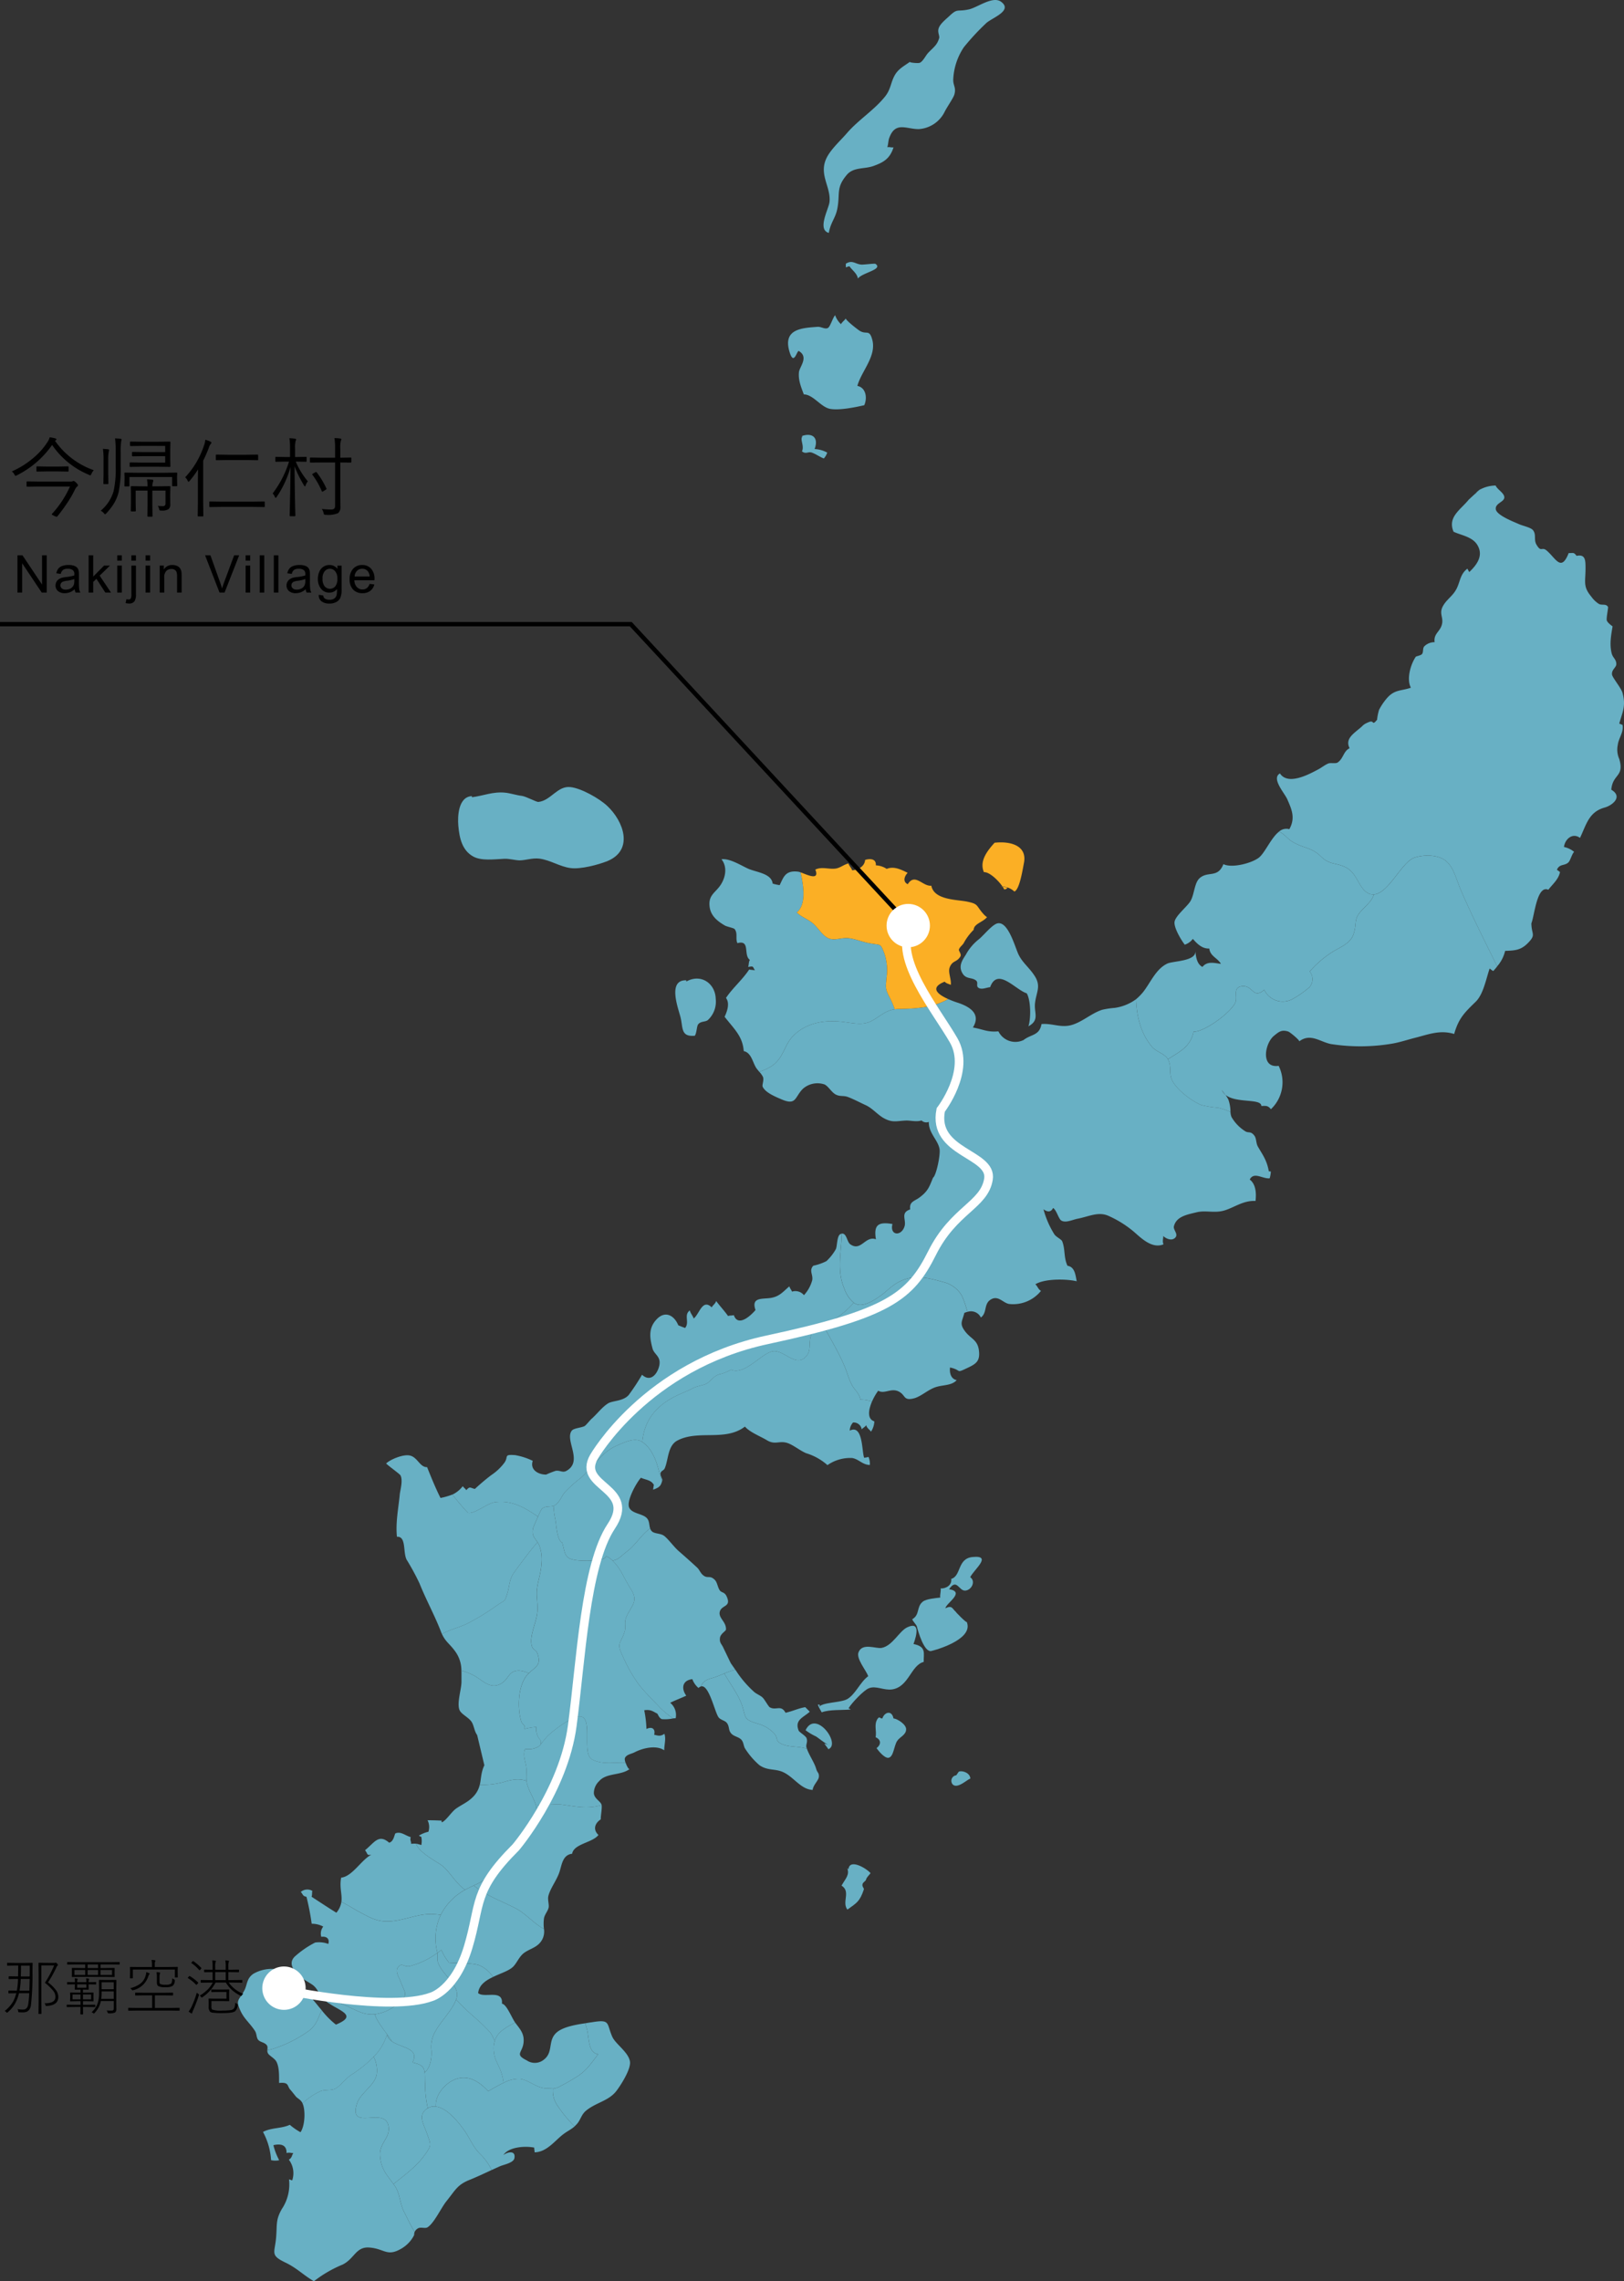<svg xmlns="http://www.w3.org/2000/svg" viewBox="0 0 374.601 526"><rect x="0" y="0" width="374.601" height="526" fill="#333333" stroke="none"/><defs><style>.cls-1{fill:#68b0c4;}.cls-2{fill:#fbaf25;}.cls-3{fill:#fff;}.cls-4,.cls-5{fill:none;stroke-miterlimit:10;fill-rule:evenodd;}.cls-4{stroke:#000;}.cls-5{stroke:#fff;stroke-width:2px;}</style></defs><g id="レイヤー_2" data-name="レイヤー 2"><g id="Access"><path class="cls-1" d="M191,402.3c-.841-.454-1.96-1.361-2.766-1.917a12.489,12.489,0,0,1-2.413-1.438c2.332-4.879,8.254,3.2,5.247,4.38-.187-.365-.8-1.04-.9-1.318"/><path class="cls-1" d="M123.707,416.691a4.162,4.162,0,0,0-.156-.6c-.527-1.749-1.663-3.234-2.065-5.159-.018-.093-.021-.191-.036-.318-1.657-.524-3.062-.4-5.427.32a18.1,18.1,0,0,1-5.358.572,5.75,5.75,0,0,1-1.7,2.95c-1.184,1.166-2.654,1.736-3.883,2.648-1,.759-2.29,2.808-3.18,3.07a.529.529,0,0,1-.02-.384c-.95-.055-2.221-.089-3.262-.086a3.442,3.442,0,0,1,.195,2.657,6.937,6.937,0,0,0-2.184.892c.182.173.381.151.552.308a4.543,4.543,0,0,1,0,1.858,8.442,8.442,0,0,0-1.222-.315c.7,2.1,4.772,4.112,6.069,5.095,1.592,1.242,3.269,4.231,5.256,5.541a20.485,20.485,0,0,1,1.941-.961l.044-.038c3.657-1.573,5.388-3.607,7.527-6.914a25.071,25.071,0,0,1,3.91-5.187C122.1,421.326,124.135,418.773,123.707,416.691Z"/><path class="cls-1" d="M124.385,356.317a5.635,5.635,0,0,0-.4-.73c-1.548,1.723-4.495,5.735-5.341,6.894-1.233,1.656-1.069,3.188-1.631,4.931-.7,2.176-.405,1.352-2.4,2.754a53.21,53.21,0,0,1-6.282,3.9c-2.092,1.139-4.36,1.556-6.388,2.687.849,1.874,1.9,2.336,3.164,4.164a7.472,7.472,0,0,1,1.321,4.274c.051.026.106.019.159.061a13.134,13.134,0,0,1,2.8,1.122c1.753.932,3.476,2.982,5.681,2.071,2.5-1.023,1.887-3.246,4.72-3.242a6.746,6.746,0,0,1,2.164.6l.031-.019c1.575-1.484,2.885-1.827,2.029-4.409-.458-1.337-1.353-.686-1.483-2.706-.094-1.635.781-3.961,1.167-5.554.514-2.173.2-3.282.11-5.4-.1-2.313.942-4.544,1.069-7A9.2,9.2,0,0,0,124.385,356.317Z"/><path class="cls-1" d="M122.964,352.377c.034-.2.609-1.538,1.133-2.695-2.939-1.945-5.838-3.828-9.872-3.326-1.786.2-4.769,2.8-6.286,2.451a50.384,50.384,0,0,1-3.515-4.124l-.042-.091a16.477,16.477,0,0,1-2.774.8c-1.145-2.277-2.139-4.73-3.092-7.108-1.679.074-2.212-2.366-4.057-2.691-1.558-.293-4.452.936-5.391,1.849.55.584,3.127,2.407,3.3,2.727.641,1.171-.074,3.5-.152,4.375-.313,3.248-.99,6.471-.658,9.79,2.221-.137,1.35,3.608,2.243,5.3a54.849,54.849,0,0,1,2.961,5.447c1.591,3.952,3.481,7.323,4.972,11.189a4.439,4.439,0,0,0,.209.492c2.028-1.131,4.3-1.548,6.388-2.687a53.21,53.21,0,0,0,6.282-3.9c2-1.4,1.7-.578,2.4-2.754.562-1.743.4-3.275,1.631-4.931.846-1.159,3.793-5.171,5.341-6.894C123.323,354.564,122.579,354.05,122.964,352.377Z"/><path class="cls-1" d="M123.708,398.2a13.959,13.959,0,0,0-2.693.447c.2-1.071-.561-.953-.807-1.8-.931-3.173-.755-8.632,1.749-11.044a6.746,6.746,0,0,0-2.164-.6c-2.833,0-2.221,2.219-4.72,3.242-2.2.911-3.928-1.139-5.681-2.071a13.134,13.134,0,0,0-2.8-1.122c-.053-.042-.108-.035-.159-.061.022.771.009,1.6.015,2.515.007,1.775-1.105,4.934-.463,6.558.4,1,2.043,1.657,2.776,2.721.592.886.612,2.141,1.3,3.066l1.664,6.978c-.811,1.673-.717,3.082-1.052,4.477a18.1,18.1,0,0,0,5.358-.572c2.365-.717,3.77-.844,5.427-.32-.127-.987.049-2.007-.054-3-.149-1.467-.867-2.9-.291-4.373a4.719,4.719,0,0,0,2.976-.448,3.172,3.172,0,0,0,.672-.624,4.012,4.012,0,0,1-.052-.9A3.762,3.762,0,0,1,123.708,398.2Z"/><path class="cls-1" d="M101.658,441.542a13.574,13.574,0,0,0-4.4-.02c-2.574.435-5.091,1.444-7.724,1.5-2.759.07-4.383-1.007-6.636-2.173-.968-.5-2.693-1.634-4.151-2.326a5.09,5.09,0,0,1-1.154,2.5c-1.916-1.172-3.853-2.471-5.725-3.68.173-.408.064-1.009.188-1.345a2.3,2.3,0,0,0-2.677.237c.622.655.35.9,1.313,1.126a57.678,57.678,0,0,1,1.206,6.207,5.547,5.547,0,0,1,2.665.654,2.6,2.6,0,0,0-.453,2.358c1.272-.176,1.97.5,1.614,1.643a6.083,6.083,0,0,0-3.031-.322,21.9,21.9,0,0,0-4.585,3.131c-2.13,1.87.288,4.278,2.156,5.471,2.164,1.371,2.266,1.133,3.633,3.529a6.336,6.336,0,0,0,1.868,1.823c2.14-1,5.061,1.367,7.8,2.254a7.336,7.336,0,0,0,2.894.335,9.851,9.851,0,0,0,5.445-2.6c2.369-2.106,1.584-2.051.432-5.116-.312-.837-1.206-2.108-.571-3.067.9-1.28,1.39-.059,2.71-.305a18.356,18.356,0,0,0,6.415-3.078,1.4,1.4,0,0,0-.038-.2A12.754,12.754,0,0,1,101.658,441.542Z"/><path class="cls-1" d="M102.028,430.2c-1.3-.983-5.365-3-6.069-5.095a9.091,9.091,0,0,0-1.141.033c.051-.686-.31-.741-.07-1.543-1.309-.368-2.244-1.362-3.505-.88-.258.077-.331,1.861-1.475,2.166-2.443-2.129-3.428.016-5.559,1.725.734,1,.329,1.2,1.442,1.048-2.335,1.2-4.353,4.993-6.96,5.287-.442,2.292.291,3.856.056,5.576,1.458.692,3.183,1.822,4.151,2.326,2.253,1.166,3.877,2.243,6.636,2.173,2.633-.053,5.15-1.062,7.724-1.5a13.574,13.574,0,0,1,4.4.02,13.549,13.549,0,0,1,5.626-5.8C105.3,434.434,103.62,431.445,102.028,430.2Z"/><path class="cls-1" d="M100.974,452.3c-.1-.345-.015-1.354-.084-2.024a18.356,18.356,0,0,1-6.415,3.078c-1.32.246-1.813-.975-2.71.305-.635.959.259,2.23.571,3.067,1.152,3.065,1.937,3.01-.432,5.116a9.851,9.851,0,0,1-5.445,2.6c.62,2.061,2.755,4.258,3.92,6.226,2.193,1.559,6.518,1.557,4.763,4.886,2.164.434,2.682,1.1,2.82,2.329,1.287-1.178,1.642-3.122,1.562-5.05a6.983,6.983,0,0,1,1.012-4.632c1.14-2.13,3.867-4.794,4.671-7.177a3.214,3.214,0,0,0,.194-.716C105.836,457.567,101.769,455.136,100.974,452.3Z"/><path class="cls-1" d="M71.173,459.984c-.92-.93-1.488-2.254-2.615-3.16C67.112,455.665,65,454,63.082,453.986a8.478,8.478,0,0,0-4.606,1.1c-1.673,1.124-1.4,2.579-2.148,3.923-1.331,2.376-2.005,2.129-.849,4.647.855,1.872,2.193,2.852,3.347,4.642.392.617.312,1.482.691,1.989.456.609,1.436.563,2.017,1.273.256.341.157.758.14,1.178.558-.128,1.07-.25,1.373-.348a29.951,29.951,0,0,0,7.4-3.577c2.378-1.527,2.6-2.68,3.59-4.956.053-.1.111-.237.172-.341C73.147,462.247,72.153,460.954,71.173,459.984Z"/><path class="cls-1" d="M115.4,477.229c-.643-1.557-1.333-2.448-1.489-4.206a5.9,5.9,0,0,1,.2-2.4,12.9,12.9,0,0,0-.977-1.939,44.578,44.578,0,0,0-3.284-3.214,56.549,56.549,0,0,1-4.641-4.449c-.8,2.383-3.531,5.047-4.671,7.177a6.983,6.983,0,0,0-1.012,4.632c.08,1.928-.275,3.872-1.562,5.05.076.67.029,1.547.087,2.637a26.848,26.848,0,0,0,.628,5.579,2.661,2.661,0,0,1,1.854-.386c-.238-2.895,2.59-5.94,5.262-6.516,2.793-.638,5.108,1.151,6.808,2.978.89-.471,2.186-1.3,3.552-1.918A11.85,11.85,0,0,0,115.4,477.229Z"/><path class="cls-1" d="M97.962,477.885c-.138-1.228-.656-1.895-2.82-2.329,1.755-3.329-2.57-3.327-4.763-4.886a2.6,2.6,0,0,1-1.119-1.553,12.474,12.474,0,0,1-3.07,5.123,6.873,6.873,0,0,1,.691,4.133c-.552,2.629-3.785,4.155-4.586,6.8-1.895,6.395,6.688.264,7.341,5.211.356,2.72-2.221,3.7-1.953,6.8s1.561,4.264,3.077,6.4c2.41-1.95,5.286-4,7.168-6.649,1.694-2.37,1.526-2.285.477-5.218-.773-2.141-1.986-3.956-.015-5.454a1.179,1.179,0,0,1,.287-.161,26.848,26.848,0,0,1-.628-5.579C97.991,479.432,98.038,478.555,97.962,477.885Z"/><path class="cls-1" d="M128.513,485.39a5.865,5.865,0,0,1-.97-3.815c-.285-.016-.62-.042-1.224-.039-2.608-.014-4.005-1.808-6.308-2.195a7.3,7.3,0,0,0-3.858.918c-1.366.622-2.662,1.447-3.552,1.918-1.7-1.827-4.015-3.616-6.808-2.978-2.672.576-5.5,3.621-5.262,6.516,2.648.3,5.417,3.828,6.719,5.716,1.235,1.8,1.848,3.583,3.466,5.192a12.707,12.707,0,0,1,2.68,3.735c.661-.3,1.313-.6,1.958-.884.838-.368,3.094-.766,3.3-1.838.362-1.947-1.67-1.427-2.543-.73,1.25-1.932,5.116-2.143,7.117-1.722-.013.324.089.732.09,1.087,2.817-.059,4.683-2.705,6.556-4.127.981-.755,1.857-1.128,2.664-1.849A31.081,31.081,0,0,1,128.513,485.39Z"/><path class="cls-1" d="M86.459,464.444a7.336,7.336,0,0,1-2.894-.335c-2.739-.887-5.66-3.254-7.8-2.254,2.829,1.909,6.749,2.889,1.721,4.971a19.171,19.171,0,0,1-3.276-3.31c-.061.1-.119.24-.172.341-.995,2.276-1.212,3.429-3.59,4.956a29.951,29.951,0,0,1-7.4,3.577c-.3.1-.815.22-1.373.348a1.216,1.216,0,0,0,.165.756c.408.6,1.539,1.118,1.934,1.9.681,1.326.592,3.338.6,4.887,2.489-.248,1.741.773,2.724,1.695-.066-.09,1.172,1.45,1.1,1.361.328.479,1.171.724,1.59,1.644a15.458,15.458,0,0,1,4.248-2.85c1.1-.35,2.379-.075,3.3-.533.964-.464,2.568-2.484,3.743-3.229a27.822,27.822,0,0,0,5.121-4.127,12.474,12.474,0,0,0,3.07-5.123,2.6,2.6,0,0,0,1.119,1.553C89.214,468.7,87.079,466.505,86.459,464.444Z"/><path class="cls-1" d="M186.038,400.764c-.206-.54-1.662-1.361-1.816-1.732-.981-2.472,1.05-2.991,2.567-4.355l-1.045-1.046c-1.491.232-2.984.951-4.552,1.288-1.034-1.95-2.212-.429-3.637-1.268-.32-.191-1.168-1.775-1.63-2.223-.508-.492-1.367-.813-1.936-1.283a24.324,24.324,0,0,1-4.365-5.158,20.424,20.424,0,0,0-2.542.868c1.42,2.584,3.372,5.012,4.192,7.694.782,2.591.344,2.932,3.37,3.85a8.306,8.306,0,0,1,3.837,2.183c1.187,1.222.083,1.878,2.174,2.676,1.692.634,3.653.347,5.475.965-.037-.108-.083-.232-.11-.327C185.832,402.24,186.376,401.68,186.038,400.764Z"/><path class="cls-1" d="M166.841,379.911c-.41-.907-.906-1.093-.771-2.253.118-.967,1.35-1.557,1.383-1.916.129-1.79-1.826-2.667-1.413-4.166.437-1.566,2.729-.985,1.566-3.5-.5-1.072-1.178-.786-1.594-1.4-.5-.75-.554-1.841-1.152-2.42-1.069-1.042-1.529-.329-2.405-.858-.857-.517-1.034-1.37-1.639-1.946-1.324-1.224-2.849-2.585-4.2-3.757-1.142-.969-2.535-2.942-3.489-3.61-.79-.557-2.22-.427-2.77-1.012a1.642,1.642,0,0,1-.4-.664c-1.884,1.341-3.333,3.732-5.045,5.086-2.12,1.659-2.115,2-3.592,2.358a13.02,13.02,0,0,1,2.35,3.3c.626,1.189,1.26,2.311,1.921,3.383,1.823,2.845-.22,3.914-1.2,6.51-.431,1.114.011,2.162-.3,3.132-1.051,3.217-2.016,2.455-.223,6.19a34.7,34.7,0,0,0,3.346,5.854c1.468,1.934,3.486,3.868,5.156,5.65a25.168,25.168,0,0,0,2.863,2.357,3.587,3.587,0,0,1,.617-.038,3.62,3.62,0,0,0-1.258-3.571c1.161-.581,2.486-1.069,3.706-1.643-1.221-1.671-.9-3.546,1.4-3.805a4.867,4.867,0,0,0,1.424,2.034,1.3,1.3,0,0,1,.565-.354c.588-1.584,1.876-1.681,3.261-2.143.69-.254,1.408-.545,2.123-.852a20.424,20.424,0,0,1,2.542-.868c-.356-.508-.713-1.017-1.061-1.526Z"/><path class="cls-1" d="M150.56,335.293a7.8,7.8,0,0,0-2.4-2.828c-1.619-.98-3.354-.269-6.091.943-3.333,1.506-5.347,4.9-8.112,7.37a29.4,29.4,0,0,0-3.664,3.285c-.723.888-1.174,2.2-2.113,2.884a2.175,2.175,0,0,1-.494.266,18.573,18.573,0,0,0,.4,3.118c.236,1.087.357,4.819,1.6,5.356.705,2.535.452,3.661,3.134,4.037,1.207.2,6.877.387,7-.933a5.809,5.809,0,0,1,1.506,1.058c1.477-.361,1.472-.7,3.592-2.358,1.712-1.354,3.161-3.745,5.045-5.086-.254-.747-.132-1.6-.685-2.28-.92-1.156-3.556-1.052-4.162-2.566s1.573-5.52,2.719-6.826c1.147.516,2.37.492,3,1.665-.108.334-.109.754-.2,1.087,1.6-.536,1.784-.991,2.08-1.945C151.965,339.524,151.659,337.171,150.56,335.293Z"/><path class="cls-1" d="M188.251,407.81c-.4-1.406-1.6-3.079-2.121-4.587-1.822-.618-3.783-.331-5.475-.965-2.091-.8-.987-1.454-2.174-2.676a8.306,8.306,0,0,0-3.837-2.183c-3.026-.918-2.588-1.259-3.37-3.85-.82-2.682-2.772-5.11-4.192-7.694-.715.307-1.433.6-2.123.852-1.385.462-2.673.559-3.261,2.143,1.829-.529,3.141,5.827,4.035,7.1.477.657,1.494.736,1.941,1.332.626.833.3,1.612.962,2.377.615.738,1.686.779,2.341,1.447.594.611.514,1.557.935,2.138a17.313,17.313,0,0,0,3.265,3.764c1.678,1.151,3.114.861,4.717,1.327,2.951.844,4.544,4.233,7.561,4.378.086-1.107,1.369-2.189,1.429-3C188.964,408.7,188.545,408.843,188.251,407.81Z"/><path class="cls-1" d="M152.653,396.388a8.894,8.894,0,0,0,2.588-.161,25.168,25.168,0,0,1-2.863-2.357c-1.67-1.782-3.688-3.716-5.156-5.65a34.7,34.7,0,0,1-3.346-5.854c-1.793-3.735-.828-2.973.223-6.19.311-.97-.131-2.018.3-3.132.976-2.6,3.019-3.665,1.2-6.51-.661-1.072-1.295-2.194-1.921-3.383a13.02,13.02,0,0,0-2.35-3.3,5.809,5.809,0,0,0-1.506-1.058c-.119,1.32-5.789,1.136-7,.933-2.682-.376-2.429-1.5-3.134-4.037-1.247-.537-1.368-4.269-1.6-5.356a18.573,18.573,0,0,1-.4-3.118c-.881.277-1.983-.052-2.749.745a15.5,15.5,0,0,0-.839,1.724c-.524,1.157-1.1,2.5-1.133,2.695-.385,1.673.359,2.187,1.023,3.21a5.635,5.635,0,0,1,.4.73,9.2,9.2,0,0,1,.495,4.4c-.127,2.452-1.169,4.683-1.069,7,.085,2.121.4,3.23-.11,5.4-.386,1.593-1.261,3.919-1.167,5.554.13,2.02,1.025,1.369,1.483,2.706.856,2.582-.454,2.925-2.029,4.409l-.022.018c-2.513,2.413-2.689,7.872-1.758,11.045.246.843,1.008.725.807,1.8a13.959,13.959,0,0,1,2.693-.447,3.762,3.762,0,0,0,.993,3.083,4.012,4.012,0,0,0,.052.9,17.041,17.041,0,0,1,1.764-2.1,29.311,29.311,0,0,1,5.125-3.661c6.378-3.477,2.056,7.662,4.9,9.246,2.256,1.263,5.148.646,7.751.758a2.182,2.182,0,0,1-.186-.947c.258-.919,1.486-1.057,2.189-1.41,1.895-1,5.044-1.778,6.915-.5-.01-1.306.451-2.6.04-3.8-.928.636-1.419.434-2.363.216.334-1.328-.463-1.964-1.78-1.331a25.481,25.481,0,0,0-.511-4.318c1.6-.244,2.125.374,2.991.761C151.721,395.137,151.985,396.124,152.653,396.388Z"/><path class="cls-1" d="M110.716,496.623c-1.618-1.609-2.231-3.4-3.466-5.192-1.3-1.888-4.071-5.417-6.719-5.716a2.661,2.661,0,0,0-1.854.386,1.179,1.179,0,0,0-.287.161c-1.971,1.5-.758,3.313.015,5.454,1.049,2.933,1.217,2.848-.477,5.218-1.882,2.648-4.758,4.7-7.168,6.649.095.119.193.286.3.418,1.285,1.89,1.1,3.977,2.193,6.081.517,1.007,1.394,2.909,2.394,4.555a1.621,1.621,0,0,1,.6-.729c.726-.566,1.763.045,2.395-.365,1.577-1.05,3.076-4.447,4.371-6.046,2.013-2.485,2.437-3.743,5.364-4.9,1.66-.67,3.361-1.476,5.018-2.242A12.707,12.707,0,0,0,110.716,496.623Z"/><path class="cls-1" d="M141.219,469.594c-1.358-3.108-.35-4.044-4.721-3.31-.447.051-.953.139-1.485.232.083.363.2.767.357,1.3.545,1.892.206,5.561,2.625,5.822-1.8,2.3-2.738,3.923-5.4,5.483a36.421,36.421,0,0,1-3.277,1.853,3.744,3.744,0,0,1-1.771.6,5.865,5.865,0,0,0,.97,3.815,31.081,31.081,0,0,0,4.021,4.905c.218-.218.435-.437.65-.686.834-1.048.926-2.091,2.074-3.01,2.31-1.842,5.151-2.195,6.9-4.457,1-1.292,3.424-5.066,3.147-6.81C144.952,473.144,141.97,471.317,141.219,469.594Z"/><path class="cls-1" d="M93.25,510.082c-1.091-2.1-.908-4.191-2.193-6.081-.1-.132-.2-.3-.3-.418-1.516-2.136-2.8-3.3-3.077-6.4s2.309-4.084,1.953-6.8c-.653-4.947-9.236,1.184-7.341-5.211.8-2.64,4.034-4.166,4.586-6.8a6.873,6.873,0,0,0-.691-4.133,27.822,27.822,0,0,1-5.121,4.127c-1.175.745-2.779,2.765-3.743,3.229-.917.458-2.2.183-3.3.533a15.458,15.458,0,0,0-4.248,2.85h.008c.727,1.581.563,5.215-.47,6.655a14.229,14.229,0,0,1-2.467-1.709c-1.915.91-4.258.61-6.182,1.65a15.568,15.568,0,0,1,1.863,6.5,4.315,4.315,0,0,0,1.872.015,14.556,14.556,0,0,1-1.334-3.466c1.6-.373,3.09-.153,3.03,1.823.571-.227,1.249.052,1.572-.015-.437.629-.219.993-1.037,1.536a5.152,5.152,0,0,1,.77,4.771c-.263-.05-.464-.189-.734-.223a10.155,10.155,0,0,1-1.653,6.82c-1.463,2.569-1.069,3.558-1.325,6.588-.311,3.618-1.441,4.052,2.194,5.788,2.61,1.257,4.091,2.865,6.526,4.285a28.386,28.386,0,0,1,6.628-3.845c2.788-1.395,3.05-4.232,6.274-3.917,3.437.29,3.968,2.2,7.326.208a7.482,7.482,0,0,0,2.809-2.931c.158-.244.039-.52.192-.878C94.644,512.991,93.767,511.089,93.25,510.082Z"/><path class="cls-1" d="M135.37,467.815c-.156-.532-.274-.936-.357-1.3-2.183.31-4.9.81-6.4,1.946-2.466,1.908-.793,4.641-3.188,6.461a3.284,3.284,0,0,1-3.895.164c-2.925-1.462-1-1.712-.76-4.16.2-2.105-.872-3.1-1.952-4.59-2.152,1.178-4.077,2.138-4.713,4.291a5.9,5.9,0,0,0-.2,2.4c.156,1.758.846,2.649,1.489,4.206a11.85,11.85,0,0,1,.753,3.03,7.3,7.3,0,0,1,3.858-.918c2.3.387,3.7,2.181,6.308,2.195.6,0,.939.023,1.224.039a3.744,3.744,0,0,0,1.771-.6,36.421,36.421,0,0,0,3.277-1.853c2.666-1.56,3.6-3.183,5.4-5.483C135.576,473.376,135.915,469.707,135.37,467.815Z"/><path class="cls-1" d="M115.775,462c.333-3.427-4.079-1.187-5.488-2.448.216-1.882,1.738-2.908,3.448-3.713a7.19,7.19,0,0,0-3.353-2.755c-1.793-.507-4.953-.411-6.809-.557a11.374,11.374,0,0,1-1.75-2.933c-.282.225-.595.453-.933.686.069.67-.012,1.679.084,2.024.8,2.832,4.862,5.263,4.427,8.006a3.214,3.214,0,0,1-.194.716,56.549,56.549,0,0,0,4.641,4.449,44.578,44.578,0,0,1,3.284,3.214,12.9,12.9,0,0,1,.977,1.939c.636-2.153,2.561-3.113,4.713-4.291C118.008,465.2,116.844,462.106,115.775,462Z"/><path class="cls-1" d="M138.2,410.685c1.676-1.947,5.023-1.258,7.029-2.791-.21.136-.669-.716-.933-1.477-2.6-.112-5.5.505-7.751-.758-2.842-1.584,1.48-12.723-4.9-9.246a29.311,29.311,0,0,0-5.125,3.661,17.041,17.041,0,0,0-1.764,2.1,3.172,3.172,0,0,1-.672.624,4.719,4.719,0,0,1-2.976.448c-.576,1.47.142,2.906.291,4.373.1.99-.073,2.01.054,3,.015.127.018.225.036.318.4,1.925,1.538,3.41,2.065,5.159,2.043.221,4.7-.207,6.176.015,3.451.483,5.77,1,9.043.111-.113-.858-1.73-1.451-1.79-2.783A3.829,3.829,0,0,1,138.2,410.685Z"/><path class="cls-1" d="M138.575,419.5c-.021-.9.3-2.262.209-3.236l-.014-.047c-3.273.886-5.592.372-9.043-.111-1.477-.222-4.133.206-6.176-.015a4.162,4.162,0,0,1,.156.6c.428,2.082-1.608,4.635-3,5.953a25.071,25.071,0,0,0-3.91,5.187c-2.139,3.307-3.87,5.341-7.527,6.914,2.869,2.39,6.617,3.647,9.879,5.377,1.952,1.006,4.1,3.476,6.324,4.646a9.543,9.543,0,0,1,.011-2.487c.166-.89.9-1.649,1.065-2.444.147-.758-.288-1.84-.042-2.738.482-1.813,1.963-3.627,2.571-5.552.529-1.672.734-3.874,2.893-4.117.376-2.318,4.71-2.532,6.072-4.333C136.728,421.874,137.183,420.4,138.575,419.5Z"/><path class="cls-1" d="M119.148,440.122c-3.262-1.73-7.01-2.987-9.879-5.377l-.044.038a20.485,20.485,0,0,0-1.941.961,13.549,13.549,0,0,0-5.626,5.8,12.754,12.754,0,0,0-.806,8.533,1.4,1.4,0,0,1,.038.2c.338-.233.651-.461.933-.686a11.374,11.374,0,0,0,1.75,2.933c1.856.146,5.016.05,6.809.557a7.19,7.19,0,0,1,3.353,2.755c1.736-.842,3.665-1.415,4.624-2.36.92-.929,1.388-2.368,2.59-3.231,1.442-1.016,3.082-1.217,4.081-2.961a4,4,0,0,0,.442-2.519C123.251,443.6,121.1,441.128,119.148,440.122Z"/><path class="cls-1" d="M189.128,393.154c-1.059-.656.1,1.053.412,1.664,1.828-.69,4.662-.46,6.689-.655-.137-.147-.289-.13-.491-.285.682-1.174,3.485-4.153,4.67-4.608,1.667-.672,3.442.548,5.4.263,3.84-.6,4.311-5.586,7.261-6.338-.053-1.962.683-3.531-2.354-4.124.731-2.036,1.605-5.313-1.481-3.837-1.865.921-3.354,4.252-5.867,4.728-1.279.257-4.46-1.273-5.339,1.021-.556,1.451,1.693,4.07,2.248,5.493-1.9,1.391-2.879,4.116-4.844,5.291-1.5.877-6.038.694-6.576,1.933"/><path class="cls-1" d="M211.492,375.045c.289,1.129,1.7,6.071,3.361,5.626,2.559-.643,9.787-3.1,8.1-6.788.332.738-2.956-2.6-2.456-2.24-.806-.571-.8-1.654-2.423-.809.088-1.156,4.717-3.76.851-4.406,1.784-2.653,2.258.488,3.765.319,1.454-.131,2.434-2.178,1.1-3.093.926-1.816,5.179-5.1.558-4.647-3.576.338-2.58,4.39-4.936,5.042.2,1.333-1.021,2.246-2.446,2.213.148.6-.219,1.492-.071,2.09-1.067.135-3.251.3-4.049.955-1.494,1.2-.62,3.023-2.425,4.05C210.588,373.889,211.4,374.621,211.492,375.045Z"/><path class="cls-1" d="M202.483,396.234c-.993,1.371-.2,2.864-.515,4.318,1.334.594,1.289,1.711.219,2.526.459.627,1.841,2.376,2.784,2.222,1.167-.246,1.226-2.738,1.963-3.869.609-.958,2.1-1.384,2.08-2.736-.023-1.128-2.027-2.387-2.919-2.479-.369-1.929-2.049-1.513-2.565,0-.421.064-.4-.181-.77-.235"/><path class="cls-1" d="M220.581,409.335a1.28,1.28,0,0,0-.783,2.154c1.142.969,3.163-1.1,4.032-1.389-.1-1.506-2.168-1.919-2.7-1.568"/><path class="cls-1" d="M195.714,431.018c.211-2.574,4.136-.239,5.094.88-.319.455-.938.976-1.041,1.5-.043.263-.655.623-.762.892-.295.68.352,1.058.257,1.36-.934,2.817-1.674,3.125-3.8,4.657-1.344-1.754.872-4.151-1.35-5.53.936-1.654,1.889-2.439,1.331-4.024"/><path class="cls-1" d="M341.062,113.1a1.073,1.073,0,0,0,.259-.189A1.185,1.185,0,0,0,341.062,113.1Z"/><path class="cls-1" d="M341.491,112.763a.853.853,0,0,0-.17.15h.008Z"/><path class="cls-1" d="M341.062,113.1a4.387,4.387,0,0,0-.585.55l.206-.183C340.808,113.357,340.929,113.215,341.062,113.1Z"/><path class="cls-1" d="M227.025,215.385c-.45.454-.847.871-1.171,1.134a11.524,11.524,0,0,0-3.086,3.64c-.9,1.36-1.7,2.644-.765,4.25.832,1.424,2.127.89,3.116,1.649.71.567-.213,1.413.8,1.816.719.289,1.738-.2,2.467-.247,1.712-4.711,5.837.6,8.446,1.406.939,1.605,1.007,5.729.387,7.607,2.6-1.423,1.316-3,1.513-5.206.256-2.675,1.549-4.015-.164-6.549-1.234-1.863-2.717-2.907-3.641-4.821-.795-1.669-2.394-7.784-4.881-7.149C229.193,213.14,228.016,214.37,227.025,215.385Z"/><path class="cls-1" d="M340.683,113.469l-.206.183a1.059,1.059,0,0,0-.158.309A4.238,4.238,0,0,1,340.683,113.469Z"/><path class="cls-1" d="M340.683,113.469l.646-.557h-.008a1.073,1.073,0,0,1-.259.189C340.929,113.215,340.808,113.357,340.683,113.469Z"/><path class="cls-1" d="M194.721,297.041c-1.725-4-.67-8.317-.553-12.591a.486.486,0,0,0-.242.076c-.9.279-.785,2.784-1.13,3.5a11.272,11.272,0,0,1-2.175,2.763,12.281,12.281,0,0,1-3.022,1.051c-1.049,1.151-.016,2-.246,3.337a8.24,8.24,0,0,1-1.909,3.457,2.551,2.551,0,0,0-2.757-.818c-.121-.375-.5-.75-.605-1.223-1.46,1.229-2.252,2.351-4.314,2.681-1.951.3-4.545-.232-3.5,2.782-1.167,1.391-4.048,3.974-5,1.176-.324.134-.923.04-1.323.214-.845-1.2-1.891-2.305-2.755-3.467-.151.6-.809,1-1.021,1.471-2.166-2.112-2.84,1.579-4.165,2.567-.146-.58-.769-1.237-.88-1.871-1.48,1.056,0,2.713-1.087,4.045-.308-.078-1.578-.613-1.578-.613-.923-2.253-2.977-3.441-4.932-1.446-2.027,2.068-1.657,4.351-1.022,6.764.388,1.507,2.162,1.855,1.5,4.253-.54,1.934-2.1,3.529-3.909,1.829a51.778,51.778,0,0,1-3.059,4.654c-1.305,1.519-3.817,1.284-4.851,2-1.318.843-2.438,2.357-3.677,3.465-.342.265-1.3,1.5-1.633,1.7-.642.395-2.536.479-2.986,1.079-1.7,2.192,2.755,7.115-1.294,9.3-.885.44-1.494-.235-2.463-.028a22.1,22.1,0,0,0-2.171.857c-1.767.006-3.771-1.092-3.076-3.172a15.063,15.063,0,0,0-4.07-1.317c-2.808-.2-1.391.35-2.531,1.834a12.164,12.164,0,0,1-2.934,2.751c-1.325.989-2.649,2.138-3.811,3.206-1.048-.2-1.113-.715-1.969.286-.194-.286-.6-.594-.836-.908a6.449,6.449,0,0,1-2.352,1.913l.042.091a50.384,50.384,0,0,0,3.515,4.124c1.517.345,4.5-2.25,6.286-2.451,4.034-.5,6.933,1.381,9.872,3.326a15.5,15.5,0,0,1,.839-1.724c.766-.8,1.868-.468,2.749-.745a2.175,2.175,0,0,0,.494-.266c.939-.686,1.39-2,2.113-2.884a29.4,29.4,0,0,1,3.664-3.285c2.765-2.474,4.779-5.864,8.112-7.37,2.737-1.212,4.472-1.923,6.091-.943.435-4.665,2.8-7.918,7.109-10.259,1.42-.788,3.041-1.309,4.471-2.085.926-.522,2.73-.759,3.3-1.13,1.269-.836,1.314-1.52,2.838-2.111a8.6,8.6,0,0,0,2.735-1.067c3.086,1.38,6.859-3.6,9.492-4.215,2.753-.632,5.712,4.295,8.16.727.908-1.328.072-3.591,1.173-5.07a7.619,7.619,0,0,1,2.44-1.694c.8-.414,1.605-.794,2.15-1.115a19.608,19.608,0,0,0,4.9-4.07A7.268,7.268,0,0,1,194.721,297.041Z"/><path class="cls-1" d="M341.062,113.1a1.073,1.073,0,0,0,.259-.189A1.185,1.185,0,0,0,341.062,113.1Z"/><path class="cls-1" d="M315.553,205.937c-2.206-1.173-2.424-4.6-5.168-5.971-2.313-1.128-3.678-.49-5.694-2.491-2.258-2.2-4-1.809-6.667-3.446-.97-.585-1.463-1.384-2.514-2.041-.146-.079-.3-.159-.456-.254-1.894,1.456-3.282,4.969-4.717,6.049-1.735,1.3-6.224,2.428-8.14,1.466-1.3,3.311-3.558,1.514-5.486,3.233-1.239,1.107-1.2,3.8-2.143,5.34-.773,1.234-3.276,3.226-3.613,4.6-.315,1.212,1.3,4.049,2.326,5.4a3.85,3.85,0,0,0,1.868-1.339c1,1.145,2.181,2.319,3.791,2.219.2,1.785,1.916,2.174,2.683,3.539-1.43-.162-3.146-.71-4.262.706-1.309-.659-1.5-2.382-1.642-3.689.281,2.422-5.15,2.292-6.465,2.924-2.607,1.229-3.826,4.3-5.51,6.478a11.712,11.712,0,0,1-1.685,1.723c.121,4.022,1.1,7.946,3.684,11.012.9,1.06,2.811,1.525,3.579,2.7.03.046.044.093.075.153,2.4-1.658,5.177-2.681,5.923-6.38,2.413.148,8.805-4.51,9.68-6.836.482-1.312-.783-3.526,1.689-3.644,2.342-.133,2.37,3.058,4.928.833a4.716,4.716,0,0,0,6.579,2.1,23.414,23.414,0,0,0,3.837-2.692,2.8,2.8,0,0,0,.075-3.639,24.375,24.375,0,0,1,5.073-4.4c1.668-1.092,4.259-1.949,4.993-4.1.962-2.787-.125-3.488,2.074-5.737,1.367-1.412,2.327-2.264,2.654-3.527A2.31,2.31,0,0,1,315.553,205.937Z"/><path class="cls-1" d="M341.062,113.1a4.387,4.387,0,0,0-.585.55l.206-.183C340.808,113.357,340.929,113.215,341.062,113.1Z"/><path class="cls-1" d="M341.491,112.763a.853.853,0,0,0-.17.15h.008Z"/><path class="cls-1" d="M205.063,229.69c-.971-1.957-.712-2.165-.554-4.344a11.927,11.927,0,0,0-.516-5.512c-.913-2.383-.81-1.893-2.949-2.266-1.889-.288-3.244-.925-5.012-1.211-1.98-.325-3.608.778-5.264-.182-1.218-.7-2.262-2.522-3.436-3.423s-2.463-1.3-3.544-2.359c2.174-1.779,1.654-5.82.881-9.252-.2-.074-.352-.1-.469-.141-3.138-.42-3.457,1.327-4.364,3.091a11.993,11.993,0,0,1-1.606-.353c-.287-2.42-3.908-2.609-5.783-3.5-1.67-.779-4.172-2.353-6.024-2.113,1.524,1.927.858,4.617-.54,6.387-1.165,1.486-2.577,2.13-2.172,4.732.314,2,1.846,3.2,3.495,4.158.458.271,2.025.562,2.238.812.788.978.156,2.179.649,3.252,3.061-.828,1.31,2.758,2.872,3.857-.314.519-.209,1.17-.4,1.626,1.285-.192.987-.19,1.567.792-.336-.106-.957-.1-1.324-.2-1.5,2.314-3.878,4.325-5.346,6.556.911,1.222.3,3.034-.319,4.346,2.228,2.863,4.161,4.487,4.41,7.911,1.794.38,2.06,2.674,2.913,3.935.144.208.4.5.657.828a11.661,11.661,0,0,0,2.661-1.17c2.92-1.8,3.035-4.8,4.986-6.888,3.287-3.5,7.947-3.962,12.055-3.392,2.2.3,4.26.715,6.01-.159,2.145-1.081,3.241-2.464,5.545-2.788A19.428,19.428,0,0,0,205.063,229.69Z"/><path class="cls-1" d="M201.14,323.16a7.763,7.763,0,0,0-2.68-.442c-.216-1.412-1.315-2.223-1.9-3.288-.822-1.506-1.156-3.033-1.822-4.572-1.379-3.218-3.21-6.224-4.863-9.3a7.619,7.619,0,0,0-2.44,1.694c-1.1,1.479-.265,3.742-1.173,5.07-2.448,3.568-5.407-1.359-8.16-.727-2.633.619-6.406,5.595-9.492,4.215a8.6,8.6,0,0,1-2.735,1.067c-1.524.591-1.569,1.275-2.838,2.111-.572.371-2.376.608-3.3,1.13-1.43.776-3.051,1.3-4.471,2.085-4.311,2.341-6.674,5.594-7.109,10.259a7.8,7.8,0,0,1,2.4,2.828c1.1,1.878,1.405,4.231,2.148,6.247a.948.948,0,0,1,.079-.235c.057-.2-.524-1.07-.423-1.6.147-.63.733-.6.969-1.142.876-2.036.673-5.207,2.9-6.4,4.835-2.562,11.022.277,15.6-3.223,1.167,1.336,3.56,2.228,5.067,3.141,1.861,1.129,2.793.089,4.594.6,1.375.394,2.973,1.765,4.44,2.389a13.07,13.07,0,0,1,4.935,2.754,9.144,9.144,0,0,1,5.69-1.641c1.537.247,2.372,1.573,4.087,1.606a4.031,4.031,0,0,0-.307-1.855,7.486,7.486,0,0,1-1,.193c-.572-1.355-.217-7.819-3.327-6.257a2.892,2.892,0,0,1,.758-1.877,1.873,1.873,0,0,1,2,1.581c.218-.282.79-.573,1.038-.955.195.735.807,1.007,1.1,1.49a4.515,4.515,0,0,0,.772-2.379C199.955,327.182,200.347,325.008,201.14,323.16Z"/><path class="cls-1" d="M222.683,307.064c-1.465-1.9-.736-2.305-.247-4.33a2.481,2.481,0,0,1,.716-.241,25.86,25.86,0,0,0-1.241-3.637,6.705,6.705,0,0,0-4.46-3.276c-5.2-1.511-8.618-1.788-12.65,1.812-1.405,1.287-4.715,3.79-6.787,3.443a2.574,2.574,0,0,1-1.085-.459,19.608,19.608,0,0,1-4.9,4.07c-.545.321-1.35.7-2.15,1.115,1.653,3.073,3.484,6.079,4.863,9.3.666,1.539,1,3.066,1.822,4.572.581,1.065,1.68,1.876,1.9,3.288a7.763,7.763,0,0,1,2.68.442,12.743,12.743,0,0,1,1.429-2.5c1.419.84,2.926-.668,4.665.153,1.73.805,1.031,2.272,3.633,1.592,1.762-.489,3.327-2.151,5.269-2.659,1.566-.436,3.461-.309,4.541-1.529-1.386-.279-1.675-1.7-1.545-2.909,2.793.59,1.225,1.428,3.884.161,2.163-1,3.076-1.622,2.784-4.074C225.507,308.924,223.976,308.726,222.683,307.064Z"/><path class="cls-1" d="M374.26,167.145c-.289-.128-.491-.2-.753-.3.728-2.632,1.593-4.053.74-7.12-.308-1.1-2.323-3.5-2.406-4.169-.147-1.16.979-1.627.987-2.418.01-1.132-.79-1.428-1.061-2.464-.535-2.1-.16-4.08.2-6.251-.422-.308-1.25-.926-1.348-1.43-.1-.57.378-2.884.3-3.036-.479-.883-1.472-.254-2.226-.782a6.491,6.491,0,0,1-1.634-1.608c-1.986-2.376-1.317-3.387-1.333-6.6-.012-1.692.023-3.245-2.065-2.8-.688-.941-.817-.587-1.817-.652-1.736,4.425-2.948,1.268-5.031-.531-1.233-1.072-1.279.531-2.411-1.422-.68-1.166.05-2.282-.82-3.347-.478-.591-2.463-1.014-3.187-1.352-.98-.455-5.216-2.027-5.369-3.463-.158-1.4,1.993-1.644,1.967-2.738-.023-1-1.62-1.786-2.007-2.711a7.821,7.821,0,0,0-3.662.961l-.646.557a4.238,4.238,0,0,0-.364.492,1.059,1.059,0,0,1,.158-.309l-1.711,1.581c-1.846,2.307-4.91,3.974-3.479,7.364,1.632.8,4.275,1.132,5.435,2.972,1.488,2.333.186,4.466-1.821,6.338-.128-.277-.283-.5-.413-.793-1.605,1.213-1.629,2.733-2.372,4.366-.809,1.77-2.024,2.391-3.014,3.842-1.416,2.112-.033,2.86-.5,4.671-.424,1.679-1.957,2.109-1.679,4.08a3.282,3.282,0,0,0-2.348.925c-.491.46-.156,1.422-.608,1.86-.221.251-1.348.49-1.381.56-1.187,1.715-2.2,5.138-1.139,7.149-2.274.805-3.8.33-5.658,2.572a14.057,14.057,0,0,0-1.69,2.547,12.9,12.9,0,0,0-.454,2.279c-1.3,1.55-.53-.052-1.925.539-1.412.579-1.168.73-2.251,1.578-1.588,1.309-3.17,2.455-2.155,4.438-1.433.679-1.406,2.354-2.738,3.278-.487.346-1.612.02-2.176.245-.864.356-1.576.984-2.4,1.4-2.11,1.125-6.925,3.717-8.754.888-2.063,1.168,1.063,4.5,1.709,6,1.022,2.338,1.888,4.291.458,6.857a2.572,2.572,0,0,0-2.36.54c.156.095.31.175.456.254,1.051.657,1.544,1.456,2.514,2.041,2.662,1.637,4.409,1.247,6.667,3.446,2.016,2,3.381,1.363,5.694,2.491,2.744,1.37,2.962,4.8,5.168,5.971a2.31,2.31,0,0,0,1.349.3c3.4-.189,6.411-7.484,9.35-8.476,2.254-.77,5.687-.736,7.463.92,1.682,1.536,2.258,4.216,3.159,6.326,2.585,6.051,5.565,11.881,8.469,17.816a8.2,8.2,0,0,0,1.842-3.564c2.217-.089,3.566-.143,5.157-1.711,2.092-2.075.913-2.006.9-4.652.707-1.678,1.265-8.907,3.914-7.736.955-1.269,2.349-2.361,2.689-4.079-.24-.2-.466-.334-.706-.533.582-1.421,1.808-.85,2.664-1.72.442-.438.754-1.829,1.294-2.407a5.406,5.406,0,0,0-2.338-1.125c.237-1.833,1.979-3.353,3.7-2.093,1.481-3.1,2.029-5.99,5.7-7,1.751-.489,4.272-2.483,1.514-4.109.324-3.716,3.064-2.9,1.842-7.083a5.3,5.3,0,0,1-.343-3.254C373.376,170.117,374.581,168.852,374.26,167.145Z"/><path class="cls-1" d="M336.874,205.006c-.9-2.11-1.477-4.79-3.159-6.326-1.776-1.656-5.209-1.69-7.463-.92-2.939.992-5.95,8.287-9.35,8.476-.327,1.263-1.287,2.115-2.654,3.527-2.2,2.249-1.112,2.95-2.074,5.737-.734,2.148-3.325,3-4.993,4.1a24.375,24.375,0,0,0-5.073,4.4,2.8,2.8,0,0,1-.075,3.639,23.414,23.414,0,0,1-3.837,2.692,4.716,4.716,0,0,1-6.579-2.1c-2.558,2.225-2.586-.966-4.928-.833-2.472.118-1.207,2.332-1.689,3.644-.875,2.326-7.267,6.984-9.68,6.836-.746,3.7-3.52,4.722-5.923,6.38.885,1.482.24,3.137.885,4.646.984,2.277,4.569,4.957,6.745,5.858a20.663,20.663,0,0,0,3.97.65,17.926,17.926,0,0,1,2.83.972,8.391,8.391,0,0,0-.515-2.926,8.273,8.273,0,0,0-.647-1.01,2.876,2.876,0,0,1-.833-1.1c.261.325.556.711.833,1.1,2.471,2.014,8.283.747,8.287,2.569,1.211-.072,1.568-.046,2.2.738a8.517,8.517,0,0,0,1.787-10c-4.218.606-3.2-5.158-1.115-6.895,1.116-.9,1.733-1.517,3.323-1.018.349.089,2.767,2.076,2.524,2.28,2.617-1.988,4.823.12,7.349.611a44.064,44.064,0,0,0,14.2-.114c1.663-.285,3.553-.916,5.194-1.327,3.176-.81,5.768-1.876,9.01-.885,1.017-3.521,2.252-4.805,4.938-7.4,1.819-1.753,2.431-5.341,3.249-7.692a7.668,7.668,0,0,0,.825.585,13.635,13.635,0,0,0,.912-1.072C342.439,216.887,339.459,211.057,336.874,205.006Z"/><path class="cls-1" d="M292.672,270.069c-.466-2.626-1.465-3.838-2.533-5.719-.433-.758-.31-1.9-.816-2.522-.906-1.158-1.339-.43-2.22-1.074a9.466,9.466,0,0,1-3.04-3.208,3.59,3.59,0,0,1-.236-1.169,17.926,17.926,0,0,0-2.83-.972,20.663,20.663,0,0,1-3.97-.65c-2.176-.9-5.761-3.581-6.745-5.858-.645-1.509,0-3.164-.885-4.646-.031-.06-.045-.107-.075-.153-.768-1.171-2.676-1.636-3.579-2.7-2.581-3.066-3.563-6.99-3.684-11.012a10.884,10.884,0,0,1-4.955,2.01,19.191,19.191,0,0,0-2.889.438c-2.465.811-4.44,2.711-6.919,3.474-2.552.772-4.484-.4-7.058-.188-.47,2.715-2.434,2.323-4.122,3.675a4.356,4.356,0,0,1-5.817-1.993c-2.566.225-3.357-.429-5.885-.886,2.02-3.262-.968-4.862-3.4-5.686a19.356,19.356,0,0,1-2.293-.872c-3.538,1.98-7.408,2.222-11.4,2.285a6.329,6.329,0,0,0-.935.072c-2.3.324-3.4,1.707-5.545,2.788-1.75.874-3.806.462-6.01.159-4.108-.57-8.768-.11-12.055,3.392-1.951,2.092-2.066,5.09-4.986,6.888a11.661,11.661,0,0,1-2.661,1.17,4.81,4.81,0,0,1,.873,1.226c.265.776-.269,1.838-.08,2.237.634,1.331,2.711,2.211,4.39,2.926,3.4,1.457,2.99-.529,4.851-2.418a5.059,5.059,0,0,1,5-1.047c.942.411,1.686,1.94,2.748,2.4.977.438,1.691.117,2.747.53,1.247.473,2.86,1.324,4.111,1.894,1.579.758,2.786,2.3,4.241,3.041,1.938,1.023,2.886.546,5.007.469,1.07-.024,2.33.351,3.549-.012a1.6,1.6,0,0,0,1.683.326c-.084,2.544,2.115,4.168,2.471,6.243.239,1.426-.789,6.189-1.507,6.625-.882,2.2-1.2,3.121-3.1,4.546-1.161.872-2.428.951-2.158,2.76-2.342.781-.854,2.388-1.306,3.892-.732,2.391-3.478,2.151-2.788-.526-3.156-.516-4.4.075-3.813,3.528-2.46-.916-3.433,2.92-5.916,1.15-.789-.555-.816-2.587-1.955-2.459-.117,4.274-1.172,8.589.553,12.591a7.268,7.268,0,0,0,2.208,3.335,2.574,2.574,0,0,0,1.085.459c2.072.347,5.382-2.156,6.787-3.443,4.032-3.6,7.445-3.323,12.65-1.812a6.705,6.705,0,0,1,4.46,3.276,25.86,25.86,0,0,1,1.241,3.637,2.526,2.526,0,0,1,3.093,1.3c1.54-1.142.573-3.212,2.39-4.208,1.662-.929,2.762.884,4.141,1.084a8.235,8.235,0,0,0,7.334-3.022c-.672-.375-.792-1.087-1.3-1.515,2.2-1.361,7.242-1.251,9.54-.7-.292-1.451-.429-3.309-2.129-3.57-.907-1.964-.477-3.738-1.217-5.641-.181-.464-1.445-1.016-1.822-1.634a20.858,20.858,0,0,1-2.495-5.755c.915.672,1.719.725,2.217-.3.855.566,1.248,2.555,1.936,2.93,1.056.559,2.518-.219,3.758-.456,2.637-.521,4.78-1.7,7.11-.638a24.286,24.286,0,0,1,6.031,3.823c1.675,1.474,4.09,3.785,6.633,2.724-.332-.738.015-1.455-.072-1.929.583.58,1.88,1.21,2.7.471.948-.832-.433-1.84-.23-2.686.553-2.257,2.934-2.686,5.2-3.232,2.063-.523,4.075.219,6.283-.385,2.288-.613,4.49-2.41,7.343-2.232.206-1.748.108-3.836-1.332-4.948.976-1.87,2.931-.12,4.593-.276a6.277,6.277,0,0,0,.273-1.579C292.981,270.1,292.827,270.083,292.672,270.069Z"/><path class="cls-1" d="M282.665,252.441c-.277-.389-.572-.775-.833-1.1A2.876,2.876,0,0,0,282.665,252.441Z"/><path class="cls-1" d="M216.439,7.375a1.913,1.913,0,0,1,.1-.916c.354-1.006,1.659-2.026,2.4-2.723,2.057-1.942,1.7-.934,4.608-1.583,2.034-.488,5.513-3.2,7.425-1.708,2.712,2.084-2.325,3.715-3.55,4.951a55.167,55.167,0,0,0-5.109,5.513,14.5,14.5,0,0,0-2.431,7.375c-.07,1.445.727,1.856.252,3.524-.22.767-1.658,2.832-2.2,3.895a7.17,7.17,0,0,1-6,4.065c-2.861.031-5.416-1.876-6.827,2.076-.229.622-.2,1.426-.441,2.1.409-.1,1.02.11,1.439.031-.856,2.711-2.438,3.5-4.633,4.3-2.093.753-4.567.209-6.116,2.012-2.624,3.072-1.5,4.366-2.242,7.968-.447,2.116-1.508,3.011-1.937,5.447-2.747-.757-.016-5.518.159-7.12.363-3.447-2.411-6.152-.805-9.883.929-2.139,3.271-4.194,4.791-5.962,2.668-3.11,6.28-5.291,8.834-8.484,1.294-1.63,1.272-3.047,2.1-4.658.845-1.676,2.165-2.278,3.635-3.347-.23.188,1.875.387,2.252.23.708-.24,1.427-1.742,1.96-2.3,1.257-1.318,2.04-1.746,2.525-3.383C216.737,8.439,216.5,7.95,216.439,7.375Z"/><path class="cls-1" d="M198.168,76.186c-.551-.389-2.866-2.163-3.093-2.751-.2.394-.867.823-1.08,1.317a5.174,5.174,0,0,1-1.362-2.075c-.552.611-1.111,2.611-1.64,2.928-.673.4-1.575-.307-2.4-.245-3.506.264-8.024.419-6.515,5.638,1.05,3.66,1.744-.341,2.2-.053,2.346,1.414.126,3.633.01,4.889-.164,1.777.42,3.229,1.123,5.1,2.149.033,3.882,2.872,5.99,3.327,2.114.425,5.875-.354,7.952-.829.718-1.583.458-4.04-1.59-4.454.957-3.464,4.481-6.864,3.43-10.684C200.5,75.761,199.848,77.335,198.168,76.186Z"/><path class="cls-1" d="M185.144,100.57c-.738.68.459,2.208-.162,3.505.955.731,1.441-.033,2.3.29,1.063.4,1.7.937,2.744,1.352a3.651,3.651,0,0,0,.782-1.362,6.746,6.746,0,0,0-2.908-.818c1.024-2.73-.619-3.852-3.03-2.967"/><path class="cls-1" d="M195.1,60.811c1.527-.979,2.182.11,3.62.2.547.036,3.049-.31,3.226-.168,1.866,1.306-3.145,2.032-4.048,3.393-.239-1.264-1.365-1.945-1.959-2.847a8.163,8.163,0,0,0-.834.256"/><path class="cls-1" d="M158.305,226.027c-4.411-.117-1.848,6.454-1.332,8.528.606,2.432.015,4.564,3.3,4.258.459-.664.419-2.242.792-2.654.623-.764,1.706-.466,2.274-1.014a5.776,5.776,0,0,0,1.757-4.814c-.095-3.572-3.393-5.913-6.793-4.013"/><path class="cls-1" d="M108.851,183.563c-3.178.163-3.309,4.729-3.132,6.808.246,2.893.889,5.743,3.484,7.144,1.863,1,4.67.622,7.165.5,1.183-.035,2.435.341,3.479.367,1.459-.019,2.951-.606,4.6-.4,2.581.354,4.688,1.86,7.192,2.175,2.294.307,6.362-.764,8.485-1.616,6.136-2.563,3.718-9.2-.051-12.712-1.832-1.731-5.968-4.058-8.453-4.342-3.044-.368-4.547,3.126-7.436,3.419-.445.05-2.864-1.291-3.854-1.406-1.175-.126-2.594-.612-3.818-.732-2.832-.28-4.986.722-7.661,1.056"/><path class="cls-2" d="M226.859,210.757c-1.779-1.964-1.067-2.3-3.693-2.845-2.334-.513-7.7-.326-8.341-3.694-2,.226-3.764-3.029-5.437-.34-1.151-.548-.857-1.742-.022-2.628-1.5-.734-3.158-1.6-4.839-.907a4.894,4.894,0,0,0-2.5-.816c.108-1.481-1.216-1.623-2.473-1.255-.108,1.48-1.574,2.307-3,2.4-.089-.443-.746-1.111-.847-1.584-1.015.243-1.783.943-2.815,1.157-1.632.281-3.219-.494-4.823.252,1.073,2.72-2.011,1.13-3.405.641.773,3.431,1.292,7.474-.881,9.252,1.081,1.055,2.376,1.457,3.544,2.359s2.218,2.721,3.436,3.423c1.656.96,3.284-.144,5.264.182,1.768.286,3.124.923,5.012,1.211,2.139.372,2.036-.117,2.949,2.266a11.927,11.927,0,0,1,.516,5.512c-.158,2.179-.417,2.387.554,4.343a19.348,19.348,0,0,1,1.317,3.031,6.349,6.349,0,0,1,.936-.073c4-.063,7.865-.3,11.4-2.285-2.225-.992-4.453-2.565-.806-4.008.467.5,1.024.5,1.4.746.194-1.217-.664-2.895-.257-4.006.625-1.684,1.63-1.151,2.466-2.537.343-.539-.422-1.308-.327-1.61.216-.669.9-1.02,1.195-1.651a12.716,12.716,0,0,1,2.2-2.894,1.581,1.581,0,0,1,.275-.775c.662-.848,2.02-1.2,2.816-2.156A3.638,3.638,0,0,1,226.859,210.757Z"/><path class="cls-2" d="M232.392,204.647l-1.114-.182a5.109,5.109,0,0,1,.346.591A.774.774,0,0,0,232.392,204.647Z"/><path class="cls-2" d="M229.414,194.313c-1.52,1.7-3.607,4.167-2.458,6.781,1.292-.061,3.335,1.916,4.291,3.329a4.223,4.223,0,0,1,2.735,1.143c1.2-.427,1.912-5.092,2.209-6.609C236.963,195,233.143,193.893,229.414,194.313Z"/><path class="cls-2" d="M231.278,204.465l-.031-.042c-.165-.015-.323-.037-.5-.044Z"/><circle class="cls-3" cx="65.5" cy="458.42" r="5"/><path d="M6.741,459.585H4.376a8.792,8.792,0,0,1-.971,2.508,7.538,7.538,0,0,1-1.647,1.9.343.343,0,0,1-.164.095c-.036,0-.089-.041-.157-.123a.884.884,0,0,0-.363-.28,7.684,7.684,0,0,0,1.9-2.1,7.633,7.633,0,0,0,.772-2H3.665l-1.627.027a.085.085,0,0,1-.1-.1v-.437a.085.085,0,0,1,.1-.1l1.627.027h.226v-.027a17.119,17.119,0,0,0,.266-2.686H3.706l-1.606.027c-.069,0-.1-.032-.1-.1v-.437c0-.064.034-.1.1-.1l1.606.027h.465s.014-.841.041-2.508h-.8l-1.682.027c-.063,0-.095-.027-.095-.082v-.465a.085.085,0,0,1,.095-.1l1.682.028H5.723l1.7-.028a.1.1,0,0,1,.109.11q-.041.655-.041,2.037a62.813,62.813,0,0,1-.348,7.567q-.239,1.709-1.791,1.709-.574,0-.93-.027a.31.31,0,0,1-.191-.055.727.727,0,0,1-.041-.212,1.331,1.331,0,0,0-.144-.465,6.716,6.716,0,0,0,1.244.117q1.046,0,1.224-1.245A22.849,22.849,0,0,0,6.741,459.585Zm.1-3.288H4.786a18.957,18.957,0,0,1-.28,2.713H6.775Zm0-.575q.013-.813.013-2.508H4.841q0,1.243-.041,2.508Zm5.53-3.124a1.175,1.175,0,0,0,.376-.041.244.244,0,0,1,.109-.027c.06,0,.158.071.294.212s.212.239.212.307a.208.208,0,0,1-.082.165.962.962,0,0,0-.28.423,25.641,25.641,0,0,1-1.921,3.452,8.563,8.563,0,0,1,1.948,1.949,2.65,2.65,0,0,1,.417,1.428q0,1.914-2.686,2.058c-.046,0-.08.007-.1.007-.082,0-.141-.078-.178-.233a.965.965,0,0,0-.225-.4h.171q2.365,0,2.365-1.483A2.288,2.288,0,0,0,12.258,459a12.657,12.657,0,0,0-1.9-1.826,23.492,23.492,0,0,0,2.126-3.992H9.53v8.285l.028,2.8a.085.085,0,0,1-.1.1H8.983a.085.085,0,0,1-.1-.1l.027-2.782v-6.009l-.027-2.816a.085.085,0,0,1,.1-.1l1.231.027Z"/><path d="M19.135,461.417v.84h.936l1.791-.027c.077,0,.117.034.117.1v.348c0,.064-.04.1-.117.1l-1.791-.027h-.936v.109l.027,1.518a.084.084,0,0,1-.1.095h-.423a.084.084,0,0,1-.1-.095l.027-1.518v-.109H17.289l-1.811.027a.085.085,0,0,1-.1-.1v-.348c0-.069.032-.1.1-.1l1.811.027h1.285v-.84h-.683l-1.627.034a.085.085,0,0,1-.1-.1l.027-.7v-.424l-.027-.7a.085.085,0,0,1,.1-.1l1.627.028h.683v-.7h-.157l-1.066.014a.085.085,0,0,1-.1-.1l.034-.977v-.157l-1.709.027q-.1,0-.1-.1v-.341q0-.1.1-.1l1.709.027v-.027a3.991,3.991,0,0,0-.061-.855c.2.01.374.023.533.041.1.018.157.057.157.117a.324.324,0,0,1-.041.136,1.483,1.483,0,0,0-.075.561v.027h2.119a4.043,4.043,0,0,0-.062-.882c.214.014.4.032.561.055.1.014.143.052.143.116a.432.432,0,0,1-.054.151,1.349,1.349,0,0,0-.075.56l1.668-.027c.054,0,.082.032.082.1v.341c0,.064-.028.1-.082.1l-1.668-.027v.184l.027.95a.085.085,0,0,1-.1.1l-1.066-.014h-.164v.7h.738l1.613-.028a.085.085,0,0,1,.1.1l-.027.7v.424l.027.7a.085.085,0,0,1-.1.1l-1.613-.034Zm-.451-5.6-2.031.027c-.054,0-.082-.031-.082-.1l.014-.732V454.6l-.014-.745c0-.064.028-.1.082-.1l2.031.028h.97v-.827H17.439l-1.845.027c-.069,0-.1-.032-.1-.1v-.383c0-.064.034-.1.1-.1l1.845.027h8.217l1.853-.027a.084.084,0,0,1,.095.1v.383a.085.085,0,0,1-.095.1l-1.853-.027H23.182v.827h1.162l2.016-.028c.055,0,.082.032.082.1l-.013.745v.417l.013.732c0,.064-.027.1-.082.1l-2.016-.027Zm-.11,4.061H16.729V461h1.845Zm1.08-5.64H17.173v1.128h2.481Zm.267,3.3H17.8v.786h2.119ZM19.135,461h1.886v-1.121H19.135Zm3.486-7.212v-.827H20.215v.827Zm0,1.579v-1.128H20.215v1.128Zm.643,6.022a5.423,5.423,0,0,1-1.484,2.783c-.068.068-.116.1-.143.1s-.091-.043-.178-.13a1.111,1.111,0,0,0-.335-.178,4.87,4.87,0,0,0,1.388-2.016,7.4,7.4,0,0,0,.348-2.42v-1.292l-.027-1.627a.085.085,0,0,1,.1-.1l1.292.028h1.23l1.285-.028c.074,0,.11.032.11.1l-.028,1.627v3.486l.014,1.443a1.047,1.047,0,0,1-.294.868,3.261,3.261,0,0,1-1.456.184.3.3,0,0,1-.2-.041.813.813,0,0,1-.082-.2,1.236,1.236,0,0,0-.2-.424q.485.048,1.189.048c.306,0,.458-.178.458-.533v-1.682Zm-.082-6.022h2.659v-1.128H23.182Zm.253,3.8v.376a10.478,10.478,0,0,1-.082,1.339h2.891v-1.715Zm2.809-.506v-1.6H23.435v1.6Z"/><path d="M35.726,460.077v2.9h3.725l1.873-.027a.085.085,0,0,1,.1.1v.464a.085.085,0,0,1-.1.1l-1.873-.027H31.556l-1.88.027a.085.085,0,0,1-.1-.1v-.464a.085.085,0,0,1,.1-.1l1.88.027H35.1v-2.9H33.251l-1.976.027q-.1,0-.1-.1v-.451c0-.064.034-.1.1-.1l1.976.027h4.6l1.975-.027a.084.084,0,0,1,.1.1v.451a.085.085,0,0,1-.1.1l-1.975-.027Zm-.67-6.529V453a4.932,4.932,0,0,0-.1-1.094,6.46,6.46,0,0,1,.738.075c.1.014.157.05.157.109a.89.89,0,0,1-.088.253A2.048,2.048,0,0,0,35.7,453v.546h3.234l1.975-.027c.064,0,.1.037.1.11l-.027.533v.424L41,455.859a.085.085,0,0,1-.1.1h-.465a.085.085,0,0,1-.095-.1v-1.736h-9.7v1.934a.085.085,0,0,1-.1.1h-.465a.085.085,0,0,1-.1-.1l.028-1.374v-.4l-.028-.649c0-.073.032-.11.1-.11l1.976.027Zm-1.32,1.176a3.761,3.761,0,0,1,.629.226c.1.045.157.1.157.171a1.732,1.732,0,0,1-.157.218,2.787,2.787,0,0,0-.232.575,4.824,4.824,0,0,1-3.4,2.967.746.746,0,0,1-.158.034c-.05,0-.114-.053-.191-.158a1.1,1.1,0,0,0-.369-.334,6.05,6.05,0,0,0,2.5-1.156,3.423,3.423,0,0,0,1.039-1.62A3.153,3.153,0,0,0,33.736,454.724Zm6,1.415a1.43,1.43,0,0,0,.39.253c.137.055.2.116.2.185a1.021,1.021,0,0,1-.007.109,1.616,1.616,0,0,1-.478,1.19,2.927,2.927,0,0,1-1.661.321,3.246,3.246,0,0,1-1.682-.267.693.693,0,0,1-.26-.389,2.632,2.632,0,0,1-.048-.588v-.868a7.412,7.412,0,0,0-.088-1.361,4.036,4.036,0,0,1,.683.082c.105.018.157.057.157.117a.944.944,0,0,1-.082.252,3.072,3.072,0,0,0-.068.869v.779q0,.54.164.629a2.7,2.7,0,0,0,1.244.171,2.112,2.112,0,0,0,1.251-.24Q39.711,457.158,39.731,456.139Z"/><path d="M43.771,455.633a10.709,10.709,0,0,1,1.921,1.47.11.11,0,0,1,.041.069.211.211,0,0,1-.068.116l-.2.239c-.082.091-.139.137-.171.137a.11.11,0,0,1-.068-.041,8.492,8.492,0,0,0-1.86-1.511c-.036-.023-.055-.043-.055-.062s.033-.064.1-.136l.171-.2c.046-.069.087-.1.123-.1A.13.13,0,0,1,43.771,455.633Zm-.266,8.176a5.785,5.785,0,0,0,.636-1.018,20.52,20.52,0,0,0,1.257-3.35,1.2,1.2,0,0,0,.349.308c.1.064.157.12.157.171a.882.882,0,0,1-.041.184q-.505,1.572-1.278,3.343a4.413,4.413,0,0,0-.253.656c-.014.105-.05.157-.109.157a.647.647,0,0,1-.185-.082A4.736,4.736,0,0,1,43.505,463.809ZM44.6,452.2a10.2,10.2,0,0,1,1.811,1.538.11.11,0,0,1,.041.075c0,.028-.034.082-.1.164l-.164.192c-.078.086-.13.13-.158.13a.113.113,0,0,1-.068-.041,9.13,9.13,0,0,0-1.791-1.614c-.036-.023-.055-.043-.055-.061s.036-.064.11-.137l.164-.178c.063-.068.109-.1.136-.1A.148.148,0,0,1,44.6,452.2Zm8.066,4.361h1.121l2-.027c.064,0,.1.037.1.109v.41a.085.085,0,0,1-.1.1l-2-.027H52.761a7.252,7.252,0,0,0,3.349,2.591.849.849,0,0,0-.307.348c-.064.1-.115.151-.151.151a.516.516,0,0,1-.171-.069,7.66,7.66,0,0,1-3.377-3.021H49.732a9.164,9.164,0,0,1-3.007,3.356.5.5,0,0,1-.192.1c-.036,0-.089-.05-.157-.15a1.194,1.194,0,0,0-.308-.294,9.8,9.8,0,0,0,1.867-1.429,6.973,6.973,0,0,0,1.141-1.579h-.683l-2,.027a.085.085,0,0,1-.1-.1v-.41c0-.072.032-.109.1-.109l2,.027h.642v-1.845l-1.846.027c-.068,0-.1-.027-.1-.082v-.424q0-.1.1-.1l1.846.028v-.67a8.2,8.2,0,0,0-.082-1.484c.241.014.47.037.684.069.1.018.157.054.157.109a.432.432,0,0,1-.068.212,3.362,3.362,0,0,0-.089,1.08v.684h2.426v-.67a7.087,7.087,0,0,0-.095-1.484,5.54,5.54,0,0,1,.7.069c.105.018.157.054.157.109a.4.4,0,0,1-.075.212,3.647,3.647,0,0,0-.082,1.08v.684H53.1l1.927-.028c.069,0,.1.032.1.1v.424c0,.055-.034.082-.1.082l-1.927-.027h-.438Zm-.424,2.735H50.156l-1.319.027a.085.085,0,0,1-.1-.1V458.8c0-.054.032-.082.1-.082l1.319.028h1.272l1.346-.028c.064,0,.1.028.1.082l-.027.937v.656l.027.93a.085.085,0,0,1-.1.1l-1.346-.028H48.769v1.08a1.688,1.688,0,0,0,.123.855,5.855,5.855,0,0,0,2.44.253,12.25,12.25,0,0,0,1.846-.1,1.231,1.231,0,0,0,.656-.253,1.071,1.071,0,0,0,.321-.56,5.424,5.424,0,0,0,.116-.9,1.866,1.866,0,0,0,.37.253c.136.064.2.128.2.192a.854.854,0,0,1-.014.116,2.2,2.2,0,0,1-.574,1.388q-.485.45-2.967.451a17.647,17.647,0,0,1-2.153-.089,1.288,1.288,0,0,1-.677-.233,1.8,1.8,0,0,1-.321-1.292v-.95l-.028-.69a.085.085,0,0,1,.1-.1l1.4.027h2.632Zm-.178-2.735v-1.845H49.637v1.845Z"/><path d="M21.643,108.417a2.745,2.745,0,0,0-.557.859c-.1.215-.179.322-.244.322a.725.725,0,0,1-.313-.117,19.065,19.065,0,0,1-8.506-6.885,21.784,21.784,0,0,1-8.134,7,.792.792,0,0,1-.3.117c-.085,0-.173-.1-.264-.3a1.949,1.949,0,0,0-.6-.713,20.1,20.1,0,0,0,5.2-3.311,15.8,15.8,0,0,0,3.008-3.437,4,4,0,0,0,.537-1.133q.742.117,1.26.254c.188.058.283.14.283.244a.227.227,0,0,1-.147.2.893.893,0,0,0-.175.127A18.224,18.224,0,0,0,21.643,108.417ZM17.99,111.9c0,.1-.081.208-.244.312a2.937,2.937,0,0,0-.576.909,24.946,24.946,0,0,1-1.768,3q-1.072,1.6-2.177,2.939a.177.177,0,0,1-.157.1,2.012,2.012,0,0,1-.566-.215c-.378-.176-.566-.29-.566-.342a.263.263,0,0,1,.068-.127,23.4,23.4,0,0,0,4.141-6.3H9.025l-2.734.039c-.11,0-.166-.052-.166-.156v-.908c0-.1.056-.156.166-.156l2.734.039h7.237a1.259,1.259,0,0,0,.508-.078.462.462,0,0,1,.2-.059q.176,0,.586.381Q17.991,111.718,17.99,111.9Zm-2.168-3.32a.137.137,0,0,1-.156.156l-2.178-.039H10.764l-2.2.039a.138.138,0,0,1-.156-.156v-.889a.138.138,0,0,1,.156-.156l2.2.039h2.724l2.178-.039a.137.137,0,0,1,.156.156Z"/><path d="M28.059,101.356a.628.628,0,0,1-.039.186,1.409,1.409,0,0,0-.059.214,14.161,14.161,0,0,0-.127,2.442v3.359a26.732,26.732,0,0,1-.479,5.977,9.965,9.965,0,0,1-1.152,2.685,14.732,14.732,0,0,1-1.709,2.178c-.137.13-.224.195-.264.195s-.117-.081-.253-.244a2.512,2.512,0,0,0-.743-.595,9.2,9.2,0,0,0,2.979-4.541,24.1,24.1,0,0,0,.478-5.635v-3.418a23.487,23.487,0,0,0-.156-3.086q.86.039,1.279.1C27.978,101.2,28.059,101.258,28.059,101.356Zm-2.9,2.422q0,.019-.078.381a10.026,10.026,0,0,0-.117,1.933v3.2L25,111.454c0,.111-.046.166-.137.166H24c-.1,0-.156-.055-.156-.166l.039-2.158v-3.184a17.971,17.971,0,0,0-.137-2.617c.378.019.784.052,1.221.1Q25.158,103.631,25.158,103.778Zm15.723,8.174c0,.1-.046.156-.137.156h-.889a.138.138,0,0,1-.156-.156v-1.963H29.855v2c0,.117-.051.176-.156.176h-.84c-.11,0-.166-.059-.166-.176l.039-1.66v-.44l-.039-.781c0-.091.052-.137.157-.137l2.822.039h6.25l2.822-.039a.121.121,0,0,1,.137.137l-.039.684v.537ZM39.309,107.5a.138.138,0,0,1-.157.156l-2.685-.039H32.385l-2.315.039c-.11,0-.166-.052-.166-.156v-.7c0-.118.056-.176.166-.176l2.315.039h5.722v-1.485h-4.98l-2.52.04c-.1,0-.156-.059-.156-.176v-.684a.138.138,0,0,1,.156-.156l2.52.039h4.98v-1.426H32.629l-2.481.039a.138.138,0,0,1-.156-.156v-.723a.138.138,0,0,1,.156-.156l2.481.039h3.838l2.685-.039a.138.138,0,0,1,.157.156l-.039,1.768v1.973Zm-.01,4.756-.039,1.679v.6l.019,1.709a1.425,1.425,0,0,1-.4,1.152,2.837,2.837,0,0,1-1.7.323.756.756,0,0,1-.362-.049.966.966,0,0,1-.117-.332,1.679,1.679,0,0,0-.322-.694q.635.058,1.2.059.6,0,.6-.625v-2.959H35.139v3.223l.039,2.656c0,.1-.046.146-.137.146h-.889c-.1,0-.156-.049-.156-.146l.039-2.656v-3.223H31.291V115.8l.039,1.954c0,.11-.052.166-.156.166h-.84a.147.147,0,0,1-.166-.166l.039-2v-1.8l-.039-1.7a.139.139,0,0,1,.156-.157l2.471.039h1.24a10.692,10.692,0,0,0-.117-1.621q.752.03,1.221.1c.149.019.224.078.224.176a1.046,1.046,0,0,1-.058.3,2.953,2.953,0,0,0-.166,1.045h1.513l2.491-.039A.139.139,0,0,1,39.3,112.255Z"/><path d="M48.771,102.1c0,.065-.058.157-.175.274a2.826,2.826,0,0,0-.43.879,29.864,29.864,0,0,1-1.3,2.968v9.6l.039,3.1a.138.138,0,0,1-.156.156h-.986a.138.138,0,0,1-.157-.156l.039-3.1v-5q0-.782.04-2.588a22.3,22.3,0,0,1-1.963,2.666c-.111.13-.189.195-.235.195s-.12-.081-.2-.244a2.237,2.237,0,0,0-.576-.791,19.752,19.752,0,0,0,4.336-7.324,4.309,4.309,0,0,0,.3-1.338,6.429,6.429,0,0,1,1.22.44C48.7,101.913,48.771,102,48.771,102.1Zm12.3,14.658a.138.138,0,0,1-.156.157l-2.8-.039H51.242l-2.793.039c-.11,0-.166-.053-.166-.157v-1c0-.092.056-.137.166-.137l2.793.039h6.865l2.8-.039c.105,0,.156.045.156.137Zm-1.523-10.8a.138.138,0,0,1-.156.156l-2.578-.039H52.531l-2.588.039a.138.138,0,0,1-.156-.156v-.987a.138.138,0,0,1,.156-.156l2.588.039h4.278l2.578-.039a.138.138,0,0,1,.156.156Z"/><path d="M71,110.975a3.419,3.419,0,0,0-.5.918c-.065.176-.12.264-.166.264s-.11-.075-.2-.225a26.461,26.461,0,0,1-2.188-4.414q.02,4,.108,8.272.018,1.044.058,2.373.019.654.02.713,0,.156-.186.156h-.957c-.117,0-.176-.052-.176-.156,0-.014.013-.586.039-1.719q.127-5.019.157-9.463a23.433,23.433,0,0,1-3.2,6.9c-.085.131-.157.2-.215.2s-.12-.072-.186-.215a2.537,2.537,0,0,0-.517-.8,23.688,23.688,0,0,0,3.779-7.344H65.91l-2.236.039c-.111,0-.166-.052-.166-.156v-.82a.146.146,0,0,1,.166-.166l2.236.049H66.9v-1.905a14.456,14.456,0,0,0-.146-2.441,12.881,12.881,0,0,1,1.289.117c.176.026.264.082.264.166a1.179,1.179,0,0,1-.127.4,6.662,6.662,0,0,0-.117,1.719v1.944h.273l2.227-.049c.1,0,.156.055.156.166v.82a.138.138,0,0,1-.156.156l-2.227-.039h-.117A18,18,0,0,0,71,110.975Zm10.049-4.453c0,.091-.049.137-.147.137l-2.412-.02v7.08l.039,3.2a1.773,1.773,0,0,1-.547,1.4,5.93,5.93,0,0,1-2.861.381.586.586,0,0,1-.342-.059.761.761,0,0,1-.136-.342,2.547,2.547,0,0,0-.42-.947,18.384,18.384,0,0,0,2.207.127q.86,0,.859-.8V106.639h-3.2l-2.441.02c-.105,0-.157-.046-.157-.137v-.889c0-.091.052-.136.157-.136l2.441.039h3.2v-2.1a14.205,14.205,0,0,0-.146-2.422,9.813,9.813,0,0,1,1.347.1c.163.026.244.082.244.166a1.179,1.179,0,0,1-.127.4,6.445,6.445,0,0,0-.117,1.719v2.139L80.9,105.5c.1,0,.147.045.147.136Zm-5.762,6.094a.224.224,0,0,1,.039.1c0,.045-.071.12-.215.224l-.517.313a.711.711,0,0,1-.254.127c-.032,0-.068-.039-.108-.118a17.712,17.712,0,0,0-2.187-3.808.164.164,0,0,1-.029-.078c0-.053.071-.118.215-.2l.478-.263a.6.6,0,0,1,.205-.088.191.191,0,0,1,.117.068A18.908,18.908,0,0,1,75.285,112.616Z"/><path d="M4.025,136.635v-8.589H5.191L9.7,134.79v-6.744h1.09v8.589H9.627l-4.512-6.75v6.75Z"/><path d="M17.229,135.868a3.943,3.943,0,0,1-1.128.7,3.255,3.255,0,0,1-1.163.205,2.265,2.265,0,0,1-1.577-.5,1.654,1.654,0,0,1-.55-1.28,1.7,1.7,0,0,1,.208-.835,1.726,1.726,0,0,1,.544-.607,2.575,2.575,0,0,1,.759-.345,7.5,7.5,0,0,1,.938-.159,9.6,9.6,0,0,0,1.881-.363c0-.144.005-.236.005-.275a1.163,1.163,0,0,0-.3-.908,1.763,1.763,0,0,0-1.2-.358,1.858,1.858,0,0,0-1.1.261,1.6,1.6,0,0,0-.525.923l-1.031-.141a2.555,2.555,0,0,1,.463-1.069,2.02,2.02,0,0,1,.932-.627,4.142,4.142,0,0,1,1.412-.22,3.738,3.738,0,0,1,1.3.188,1.707,1.707,0,0,1,.732.471,1.66,1.66,0,0,1,.328.718,5.953,5.953,0,0,1,.053.973v1.406a14.93,14.93,0,0,0,.067,1.86,2.341,2.341,0,0,0,.267.747h-1.1A2.231,2.231,0,0,1,17.229,135.868Zm-.088-2.356a7.727,7.727,0,0,1-1.723.4,3.964,3.964,0,0,0-.92.211.917.917,0,0,0-.416.342.935.935,0,0,0,.173,1.205,1.375,1.375,0,0,0,.934.281,2.169,2.169,0,0,0,1.084-.267,1.641,1.641,0,0,0,.7-.729,2.556,2.556,0,0,0,.17-1.055Z"/><path d="M20.448,136.635v-8.589H21.5v4.9l2.5-2.531h1.365l-2.379,2.308,2.619,3.914H24.3l-2.057-3.181-.744.715v2.466Z"/><path d="M27.048,129.258v-1.212H28.1v1.212Zm0,7.377v-6.222H28.1v6.222Z"/><path d="M28.967,139.049l.2-.9a2.1,2.1,0,0,0,.5.082.559.559,0,0,0,.481-.214,2.187,2.187,0,0,0,.158-1.069v-6.539h1.054v6.562a3.083,3.083,0,0,1-.3,1.6,1.4,1.4,0,0,1-1.266.586A3.022,3.022,0,0,1,28.967,139.049ZM30.3,129.27v-1.224h1.054v1.224Z"/><path d="M33.58,129.258v-1.212h1.055v1.212Zm0,7.377v-6.222h1.055v6.222Z"/><path d="M36.84,136.635v-6.222h.949v.885a2.237,2.237,0,0,1,1.981-1.026,2.6,2.6,0,0,1,1.034.2,1.629,1.629,0,0,1,.706.531,2.039,2.039,0,0,1,.328.779,6.058,6.058,0,0,1,.058,1.025v3.826H40.842V132.85a2.846,2.846,0,0,0-.123-.964,1.013,1.013,0,0,0-.437-.509,1.388,1.388,0,0,0-.735-.191,1.71,1.71,0,0,0-1.163.428,2.11,2.11,0,0,0-.489,1.623v3.4Z"/><path d="M50.638,136.635l-3.328-8.589h1.23l2.232,6.24q.27.75.452,1.406.2-.7.463-1.406l2.32-6.24h1.16L51.8,136.635Z"/><path d="M56.658,129.258v-1.212h1.055v1.212Zm0,7.377v-6.222h1.055v6.222Z"/><path d="M59.9,136.635v-8.589h1.054v8.589Z"/><path d="M63.16,136.635v-8.589h1.055v8.589Z"/><path d="M70.511,135.868a3.943,3.943,0,0,1-1.128.7,3.255,3.255,0,0,1-1.163.205,2.261,2.261,0,0,1-1.576-.5,1.651,1.651,0,0,1-.551-1.28,1.7,1.7,0,0,1,.208-.835,1.719,1.719,0,0,1,.545-.607,2.558,2.558,0,0,1,.758-.345,7.531,7.531,0,0,1,.938-.159,9.563,9.563,0,0,0,1.881-.363c0-.144.006-.236.006-.275a1.163,1.163,0,0,0-.3-.908,1.762,1.762,0,0,0-1.2-.358,1.862,1.862,0,0,0-1.1.261,1.592,1.592,0,0,0-.524.923l-1.032-.141a2.555,2.555,0,0,1,.463-1.069,2.025,2.025,0,0,1,.932-.627,4.142,4.142,0,0,1,1.412-.22,3.738,3.738,0,0,1,1.3.188,1.707,1.707,0,0,1,.732.471,1.661,1.661,0,0,1,.329.718,5.987,5.987,0,0,1,.052.973v1.406a14.85,14.85,0,0,0,.068,1.86,2.338,2.338,0,0,0,.266.747h-1.1A2.209,2.209,0,0,1,70.511,135.868Zm-.088-2.356a7.727,7.727,0,0,1-1.723.4,3.977,3.977,0,0,0-.92.211.923.923,0,0,0-.416.342.908.908,0,0,0-.146.5.9.9,0,0,0,.319.7,1.378,1.378,0,0,0,.935.281,2.175,2.175,0,0,0,1.084-.267,1.644,1.644,0,0,0,.7-.729,2.556,2.556,0,0,0,.17-1.055Z"/><path d="M73.53,137.151l1.026.152a.979.979,0,0,0,.357.692,1.758,1.758,0,0,0,1.072.293A1.883,1.883,0,0,0,77.116,138a1.439,1.439,0,0,0,.539-.821,6.7,6.7,0,0,0,.076-1.353,2.167,2.167,0,0,1-1.722.814,2.349,2.349,0,0,1-1.987-.925,3.573,3.573,0,0,1-.7-2.221,4.132,4.132,0,0,1,.323-1.644,2.576,2.576,0,0,1,.934-1.163,2.528,2.528,0,0,1,1.439-.41,2.231,2.231,0,0,1,1.816.891v-.75H78.8v5.379a5.1,5.1,0,0,1-.3,2.059,2.157,2.157,0,0,1-.938.958,3.24,3.24,0,0,1-1.579.352,2.979,2.979,0,0,1-1.8-.5A1.7,1.7,0,0,1,73.53,137.151Zm.873-3.738a2.7,2.7,0,0,0,.487,1.787,1.6,1.6,0,0,0,2.437,0,2.612,2.612,0,0,0,.492-1.755,2.552,2.552,0,0,0-.507-1.723,1.568,1.568,0,0,0-1.221-.58,1.524,1.524,0,0,0-1.195.571A2.535,2.535,0,0,0,74.4,133.413Z"/><path d="M85.258,134.631l1.09.135a2.666,2.666,0,0,1-.955,1.483,2.877,2.877,0,0,1-1.782.527,2.845,2.845,0,0,1-2.165-.841,3.284,3.284,0,0,1-.8-2.358,3.44,3.44,0,0,1,.809-2.438,2.737,2.737,0,0,1,2.1-.867,2.659,2.659,0,0,1,2.039.85,3.376,3.376,0,0,1,.791,2.39q0,.094-.006.282H81.736a2.394,2.394,0,0,0,.58,1.57,1.729,1.729,0,0,0,1.3.545,1.613,1.613,0,0,0,.99-.3A2.015,2.015,0,0,0,85.258,134.631ZM81.8,132.926H85.27a2.1,2.1,0,0,0-.4-1.177,1.614,1.614,0,0,0-1.307-.61,1.672,1.672,0,0,0-1.221.487A1.922,1.922,0,0,0,81.8,132.926Z"/><polyline class="cls-4" points="0 143.92 145.5 143.92 209.5 212.92"/><circle class="cls-3" cx="209.5" cy="213.42" r="5"/><path class="cls-5" d="M66,458.92s24,5,33.5,1.5c0,0,5.5-1.5,8.5-11.5s1-13,11-23c0,0,11-13,13-28s3-37,9-46-8-9-4-16c0,0,12-21,40-27s33-10,38-20,12-11,13-17-13-6-11-16c0,0,7-9,3-16s-14-19-10-26"/></g></g></svg>